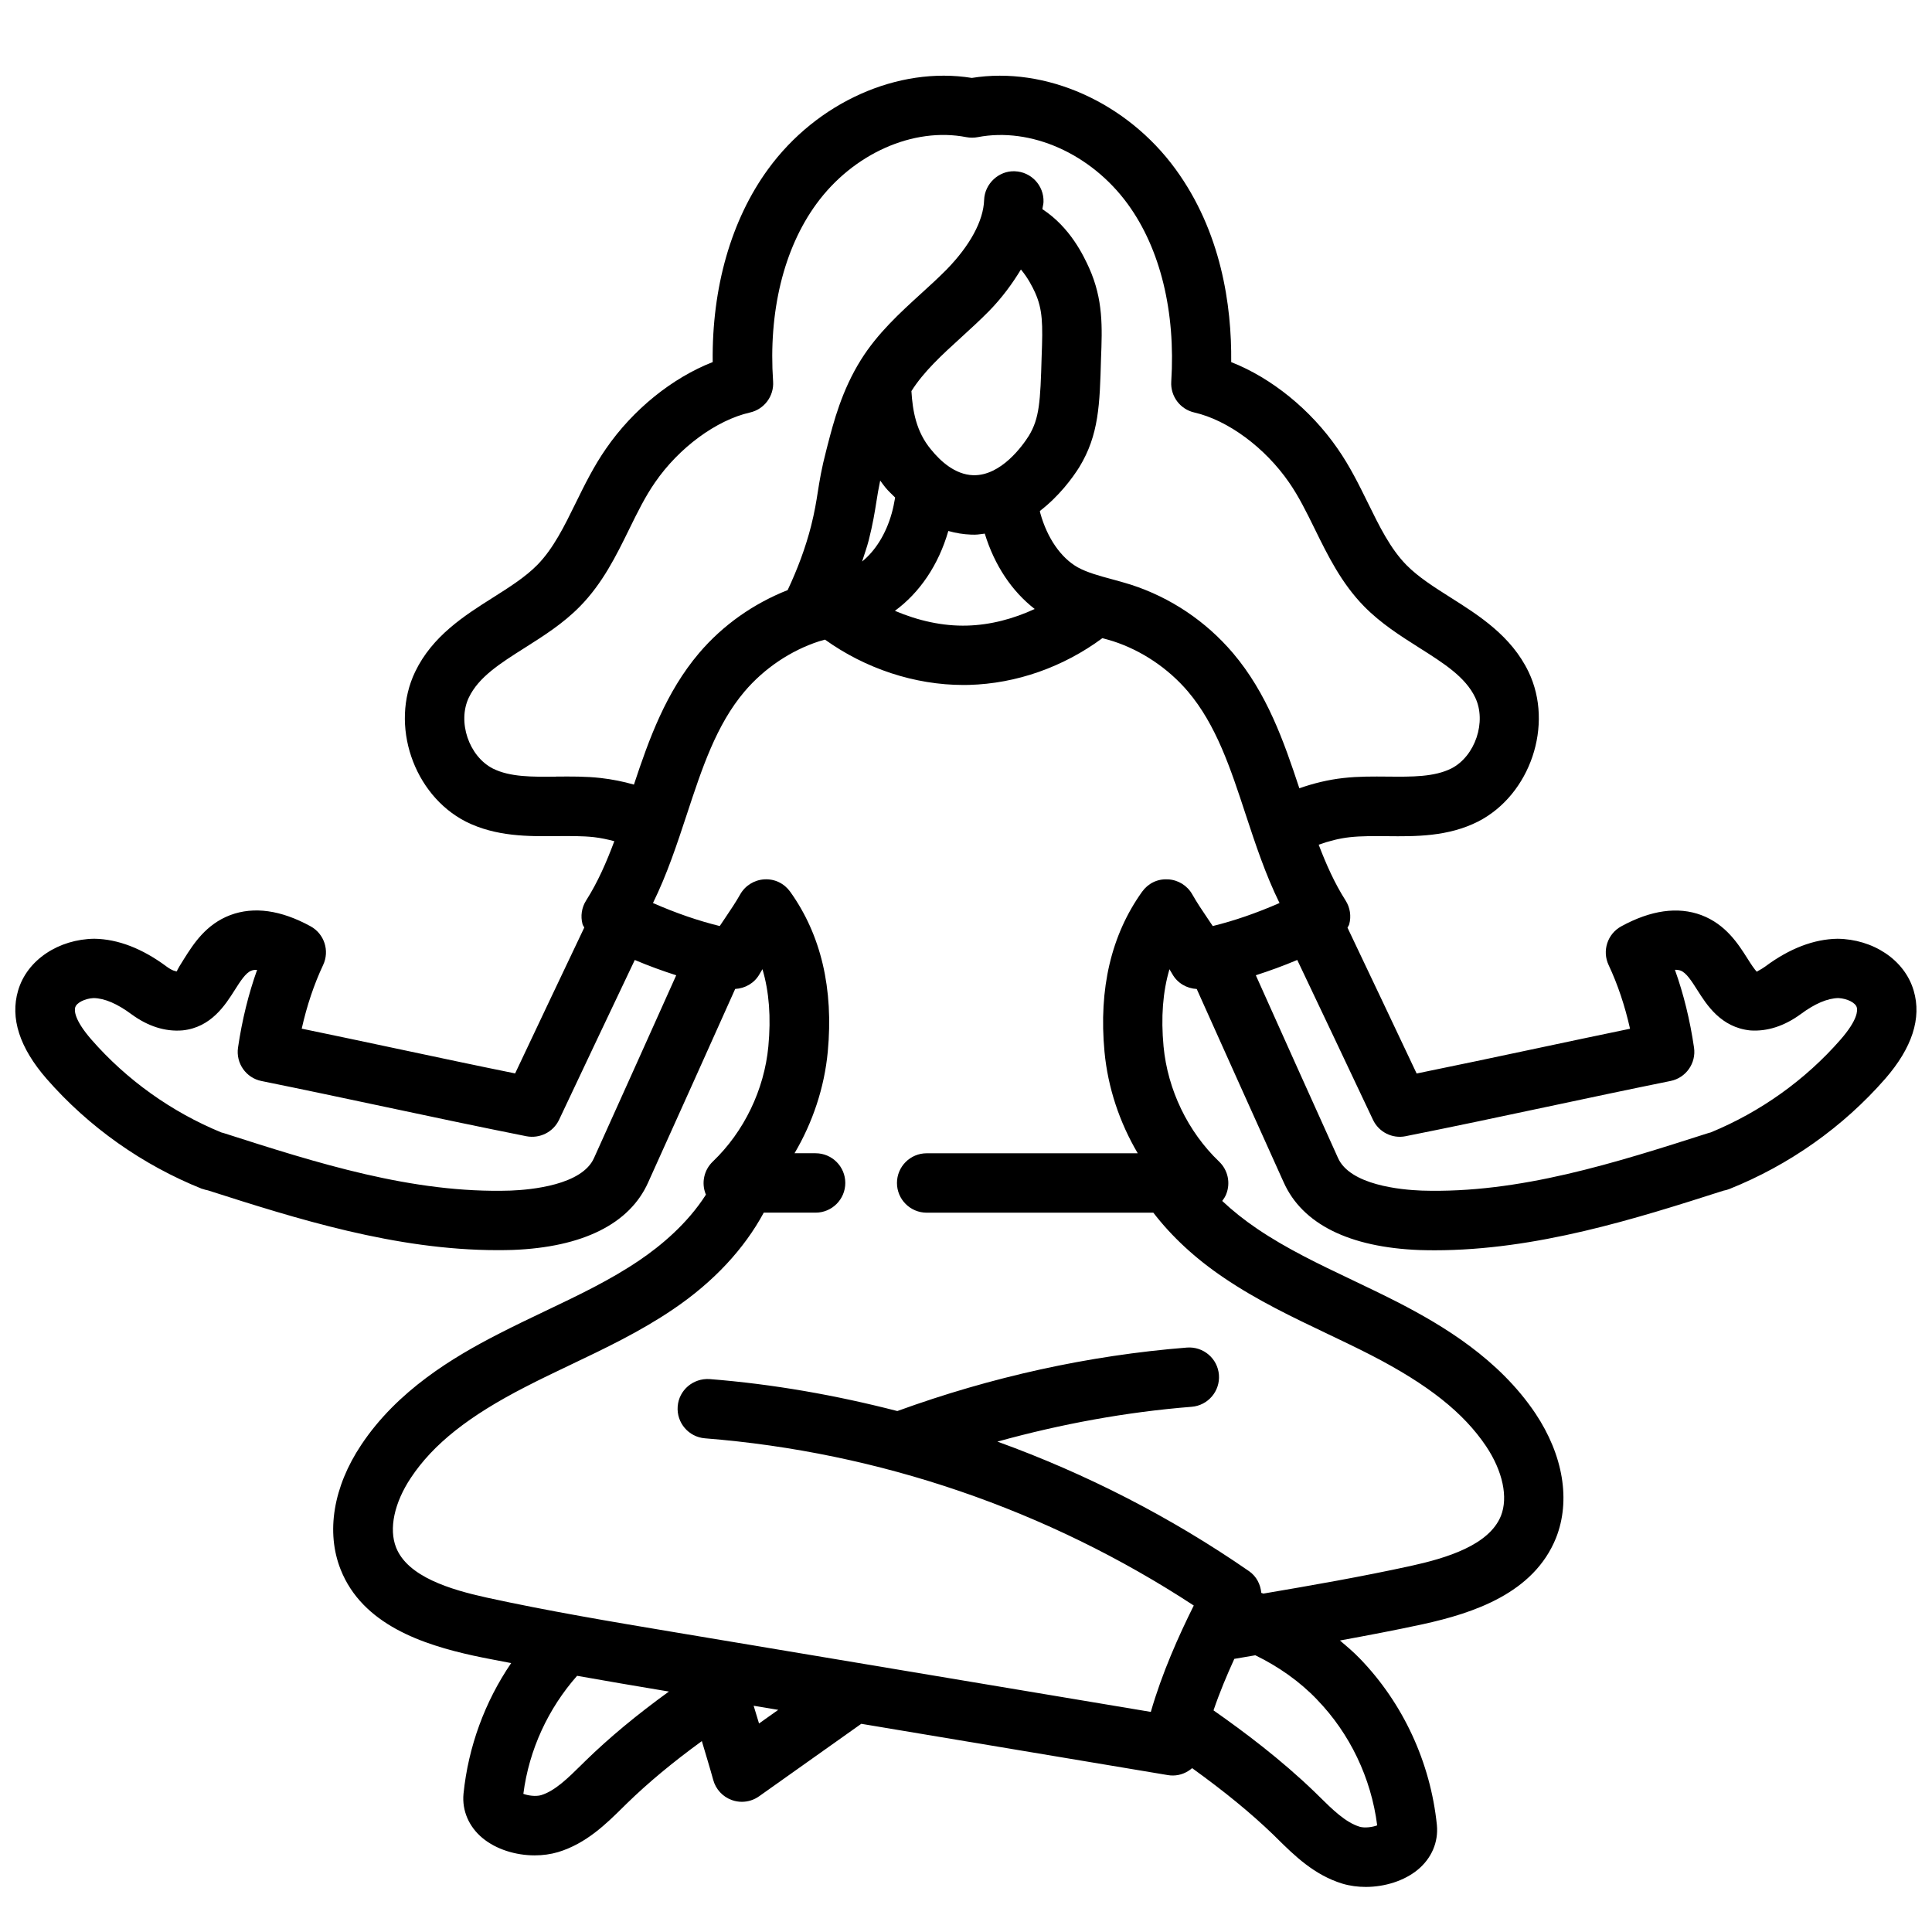 <?xml version="1.0" encoding="UTF-8"?>
<!-- Uploaded to: ICON Repo, www.svgrepo.com, Generator: ICON Repo Mixer Tools -->
<svg width="800px" height="800px" version="1.1" viewBox="144 144 512 512" xmlns="http://www.w3.org/2000/svg">
 <defs>
  <clipPath id="a">
   <path d="m148.09 164h503.81v481h-503.81z"/>
  </clipPath>
 </defs>
 <g clip-path="url(#a)">
  <path d="m197.66 459.06c0.426 0.164 0.922 0.309 1.426 0.395 23.41 7.496 49.727 15.848 76.77 15.848 1.324 0 2.652-0.016 3.977-0.055 18.602-0.707 31.039-6.91 35.945-17.91l0.605-1.348c7.512-16.633 15.004-33.273 22.449-49.91 2.629-0.141 5.078-1.527 6.422-3.883 0.262-0.457 0.527-0.914 0.805-1.355 1.777 5.984 2.289 12.754 1.566 20.445-1.078 11.484-6.445 22.633-14.738 30.551-2.32 2.227-3.062 5.637-1.867 8.621l0.07 0.117c-4.894 7.707-11.98 13.594-17.648 17.422-7.699 5.227-16.121 9.242-25.031 13.484-4.164 1.984-8.336 3.977-12.406 6.078-11.848 6.078-26.688 14.91-36.289 29.371-7.383 11.074-9.367 23.105-5.449 32.992 5.793 14.656 21.852 19.91 35.211 22.844 3.305 0.723 6.66 1.309 9.988 1.969-6.957 10.195-11.359 22.137-12.633 34.629-0.426 4.481 1.434 8.77 5.086 11.777 3.559 2.93 8.691 4.551 13.777 4.551 2.125 0 4.25-0.285 6.234-0.875 7.438-2.273 12.684-7.438 17.301-12.004l0.93-0.914c5.644-5.496 12.09-10.848 19.836-16.492 1 3.434 2.094 6.918 3.016 10.289 0.676 2.481 2.519 4.473 4.938 5.336 0.867 0.316 1.762 0.465 2.652 0.465 1.613 0 3.203-0.496 4.559-1.457l27.086-19.215 81.246 13.594c0.441 0.07 0.875 0.109 1.316 0.109 1.93 0 3.715-0.738 5.117-1.953 8.699 6.281 15.578 11.918 21.531 17.656l0.93 0.922c4.629 4.566 9.871 9.746 17.391 12.043 1.961 0.582 4.055 0.859 6.156 0.859 5.07 0 10.219-1.621 13.785-4.559 3.644-3.008 5.504-7.297 5.07-11.84-1.699-16.625-8.973-32.316-20.453-44.16-1.637-1.699-3.441-3.219-5.234-4.746 7.312-1.348 14.656-2.723 22.051-4.336 13.281-2.922 29.285-8.156 35.203-22.836 3.922-9.895 1.938-21.922-5.465-33.016-9.676-14.414-24.457-23.254-36.273-29.355-4.008-2.055-8.07-3.992-12.121-5.926-9.012-4.289-17.516-8.344-25.332-13.641-3.465-2.34-6.535-4.809-9.266-7.375 0.418-0.551 0.797-1.133 1.055-1.793 1.195-2.984 0.457-6.391-1.867-8.621-8.289-7.926-13.656-19.066-14.738-30.551-0.715-7.691-0.203-14.461 1.566-20.445 0.277 0.449 0.543 0.898 0.805 1.355 1.348 2.356 3.785 3.738 6.422 3.883 7.445 16.633 14.949 33.273 22.449 49.918l0.598 1.316c4.922 11.027 17.359 17.238 36.016 17.949 1.324 0.039 2.637 0.062 3.961 0.062 26.93 0 53.199-8.312 76.57-15.801 0.543-0.094 1.07-0.242 1.582-0.449 15.855-6.344 30.125-16.438 41.281-29.207 7.148-8.211 9.684-16.074 7.551-23.324-2.402-8.266-10.863-13.68-20.215-13.777-6.273 0.102-12.738 2.59-19.137 7.359-1.34 0.977-2.273 1.25-2.164 1.41-0.605-0.48-1.777-2.32-2.559-3.559-2.418-3.809-5.715-9.027-12.203-11.477-6.227-2.32-13.375-1.316-21.23 2.977-3.652 2-5.117 6.496-3.344 10.258 2.41 5.125 4.305 10.777 5.676 16.879-8.398 1.73-16.75 3.512-25.105 5.281-10.461 2.219-20.914 4.441-31.449 6.582-6.086-12.887-12.188-25.766-18.324-38.652 0.125-0.309 0.371-0.559 0.457-0.891 0.582-2.141 0.234-4.434-0.961-6.305-2.898-4.543-5.125-9.539-7.133-14.793 2.668-0.945 5.414-1.668 8.211-1.977 3.094-0.34 6.406-0.309 9.918-0.277 7.551 0.078 16.129 0.156 24.129-3.883 13.848-7.102 20.098-25.633 13.367-39.66-4.566-9.508-13.098-14.918-20.633-19.68-4.426-2.801-8.605-5.449-11.762-8.66-4.234-4.32-7.117-10.18-10.164-16.391-2.356-4.793-4.793-9.754-8.031-14.398-7.172-10.406-17.578-18.781-28.215-22.961 0.156-15.113-2.668-34.559-14.762-51.152-12.926-17.727-34.457-27.293-53.977-24.16-19.531-3.148-41.059 6.43-53.977 24.16-9.809 13.445-14.934 31.426-14.695 51.145-10.676 4.172-21.105 12.539-28.262 22.93-3.258 4.676-5.691 9.637-8.047 14.43-3.047 6.211-5.926 12.066-10.156 16.383-3.164 3.219-7.344 5.863-11.77 8.668-7.535 4.762-16.066 10.172-20.625 19.68-6.731 14.027-0.488 32.559 13.438 39.691 7.996 4 16.562 3.922 24.082 3.84 3.512-0.016 6.816-0.062 9.871 0.277 1.844 0.211 3.637 0.605 5.398 1.07-2.086 5.582-4.402 10.895-7.461 15.695-1.195 1.875-1.543 4.164-0.961 6.305 0.086 0.332 0.332 0.574 0.457 0.891-6.133 12.887-12.242 25.766-18.324 38.652-10.531-2.133-20.988-4.359-31.449-6.582-8.352-1.77-16.703-3.551-25.105-5.281 1.363-6.102 3.266-11.754 5.676-16.879 1.77-3.769 0.309-8.258-3.344-10.258-7.863-4.297-15.004-5.297-21.262-2.961-6.453 2.441-9.762 7.66-12.172 11.469-0.805 1.273-2.016 3.188-1.953 3.426-0.348 0.047-1.309-0.195-2.707-1.219-6.465-4.816-12.926-7.312-19.199-7.406-9.352 0.117-17.812 5.519-20.207 13.754-2.141 7.281 0.395 15.137 7.551 23.355 11.148 12.77 25.418 22.859 41.273 29.199zm101.51 151.57-0.984 0.969c-3.652 3.606-7.109 7.016-10.777 8.133-1.41 0.41-3.504 0.125-4.715-0.348 1.504-11.691 6.598-22.625 14.242-31.277 7.691 1.371 15.375 2.676 22.93 3.938l1.402 0.234c-8.598 6.234-15.762 12.18-22.098 18.352zm45.98-9.887c-0.457-1.551-0.953-3.133-1.426-4.699l6.519 1.086zm147.87-6.336c8.715 8.996 14.352 20.805 15.949 33.332-1.203 0.473-3.297 0.762-4.652 0.363-3.746-1.141-7.203-4.559-10.863-8.172l-1.008-0.992c-8.98-8.66-18.609-15.887-26.852-21.672 1.621-4.769 3.535-9.32 5.512-13.648 1.836-0.309 3.723-0.645 5.566-0.953 6.086 2.969 11.668 6.856 16.359 11.738zm-39.535-217.36c-2.777-0.18-5.258 1.094-6.824 3.281-8.172 11.43-11.523 25.695-9.957 42.406 0.883 9.445 3.969 18.711 8.809 26.898h-55.938c-4.344 0-7.871 3.527-7.871 7.871s3.527 7.871 7.871 7.871h60.07c4.848 6.297 11.074 12.113 18.727 17.27 8.785 5.961 18.238 10.461 27.379 14.816 3.922 1.867 7.84 3.738 11.691 5.715 15.043 7.762 24.418 15.207 30.395 24.105 4.41 6.613 5.871 13.516 3.93 18.422-3.141 7.809-14.453 11.211-23.945 13.297-13.074 2.852-26.129 5.133-39.016 7.32-0.18-0.07-0.371-0.117-0.551-0.188-0.211-2.242-1.266-4.375-3.234-5.746-20.719-14.336-43.172-25.828-66.699-34.344 16.91-4.676 34.125-7.848 51.477-9.227 4.328-0.348 7.566-4.133 7.227-8.469-0.34-4.328-4.125-7.551-8.469-7.227-26.062 2.07-51.867 7.777-76.762 16.824-16.27-4.195-32.891-7.141-49.734-8.469-4.344-0.285-8.133 2.898-8.469 7.227-0.34 4.336 2.898 8.125 7.227 8.469 46.184 3.652 90.82 18.949 129.54 44.312-4 8.023-8.422 17.91-11.383 28.191l-126.47-21.16c-16.359-2.738-33.266-5.574-49.594-9.148-9.531-2.102-20.875-5.504-23.945-13.258-1.961-4.953-0.496-11.855 3.922-18.484 5.926-8.918 15.297-16.352 30.387-24.098 3.945-2.039 7.957-3.945 11.973-5.863 9.055-4.312 18.414-8.777 27.086-14.656 10.848-7.32 18.941-16.137 24.066-25.641h13.738c4.344 0 7.871-3.527 7.871-7.871s-3.527-7.871-7.871-7.871h-5.582c4.84-8.188 7.918-17.453 8.809-26.898 1.566-16.711-1.785-30.984-9.957-42.406-1.566-2.18-4.07-3.441-6.824-3.281-2.684 0.148-5.109 1.645-6.43 3.992-1.211 2.141-2.582 4.164-3.961 6.211-0.488 0.715-0.977 1.441-1.457 2.172-5.738-1.41-11.602-3.434-17.695-6.102 3.754-7.637 6.398-15.672 8.98-23.508 4.016-12.195 7.801-23.719 15.289-32.551 5.219-6.141 12.258-10.871 19.773-13.305 0.512-0.156 1.031-0.293 1.543-0.441 10.723 7.691 23.789 12.02 36.668 12.02 0.488 0 0.984 0 1.48-0.016 12.609-0.34 25-4.731 35.367-12.391 0.961 0.262 1.93 0.52 2.844 0.812 7.566 2.457 14.602 7.188 19.82 13.312 7.496 8.84 11.289 20.355 15.297 32.559 2.582 7.832 5.227 15.871 8.98 23.508-6.094 2.668-11.957 4.691-17.695 6.102-0.488-0.73-0.969-1.457-1.457-2.172-1.379-2.039-2.746-4.062-3.961-6.211-1.324-2.348-3.746-3.848-6.43-3.992zm-38.926-161.62c1.852 2.203 3.07 4.621 3.746 6.102 2.016 4.512 2.078 8.234 1.738 17.043-0.332 11.934-0.59 16.305-3.394 20.926-1.582 2.512-7.336 10.66-14.77 10.438-4.801-0.172-8.66-3.731-11.141-6.801-3.969-4.731-4.887-10.32-5.203-15.492 3.258-5.172 8.078-9.574 13.188-14.227 2.473-2.258 4.945-4.519 7.328-6.926 3.527-3.606 6.234-7.328 8.5-11.066zm3.652 89.961c-5.676 2.621-11.738 4.234-17.902 4.402-6.465 0.188-13.012-1.301-19.152-3.914 6.535-4.793 11.539-12.09 14.16-21.16 1.969 0.551 3.977 0.891 6.008 0.961 0.316 0.008 0.629 0.016 0.945 0.016 0.945 0 1.801-0.18 2.707-0.277 2.582 8.43 7.195 15.289 13.242 19.98zm-41.949-28.473c0.27-1.723 0.559-3.488 1-5.566 0.441 0.598 0.844 1.203 1.34 1.793 0.82 1.016 1.746 1.82 2.621 2.715-0.262 1.512-0.551 2.922-0.906 4.172-1.543 5.527-4.394 9.988-7.856 12.785 0.582-1.883 1.281-3.731 1.762-5.637 1.094-4.328 1.566-7.289 2.039-10.258zm140.24 168.19c12.648-2.512 25.16-5.172 37.676-7.832 10.801-2.297 21.609-4.59 32.527-6.801 4.102-0.828 6.832-4.723 6.227-8.855-1.07-7.312-2.769-14.219-5.062-20.609 0.551-0.016 1.078 0.055 1.504 0.211 1.527 0.574 2.938 2.801 4.434 5.156 2.496 3.945 6.266 9.902 14.027 10.699 4.426 0.316 8.988-1.125 13.328-4.289 3.762-2.801 7.141-4.242 10.043-4.289 2.387 0.141 4.512 1.25 4.856 2.457 0.234 0.812 0.301 3.273-4.305 8.559-9.312 10.66-21.184 19.145-34.387 24.586-0.203 0.047-0.402 0.102-0.605 0.164-24.648 7.887-50.145 16.074-75.996 15.258-5.606-0.211-18.996-1.48-22.191-8.66l-0.605-1.348c-7.086-15.688-14.145-31.379-21.168-47.059 3.613-1.164 7.266-2.481 10.98-4.055 6.715 14.113 13.398 28.238 20.066 42.352 1.543 3.273 5.117 5.07 8.652 4.359zm-225.08-95.289c-6.352 0.078-12.289 0.125-16.816-2.148-6.352-3.25-9.438-12.406-6.352-18.828 2.606-5.434 8.281-9.027 14.855-13.188 4.984-3.156 10.141-6.414 14.578-10.941 6.016-6.125 9.598-13.422 13.059-20.477 2.188-4.465 4.266-8.684 6.856-12.406 6.352-9.219 16.23-16.484 25.168-18.516 3.777-0.859 6.375-4.344 6.109-8.211-1.266-18.469 2.801-35.172 11.461-47.043 9.723-13.344 25.711-20.453 39.746-17.711 1 0.188 2.023 0.188 3.023 0 14.059-2.715 30.023 4.375 39.746 17.711 8.629 11.832 12.723 28.551 11.539 47.074-0.242 3.856 2.34 7.32 6.102 8.18 8.895 2.031 18.742 9.297 25.121 18.547 2.566 3.691 4.637 7.902 6.832 12.367 3.465 7.055 7.047 14.344 13.066 20.484 4.434 4.512 9.59 7.777 14.57 10.934 6.574 4.156 12.25 7.754 14.855 13.188 3.086 6.422 0 15.578-6.305 18.812-4.543 2.281-10.516 2.227-16.848 2.164-3.832-0.031-7.785-0.078-11.809 0.379-3.953 0.441-7.863 1.387-11.637 2.715-4.117-12.469-8.582-25.207-17.594-35.832-7.188-8.445-16.508-14.703-27.008-18.113-1.668-0.527-3.363-0.992-5.047-1.449-3.387-0.914-6.574-1.785-9.078-3.156-4.465-2.527-8.078-7.746-9.918-14.336-0.055-0.195-0.07-0.402-0.125-0.598 5.094-3.914 8.637-8.723 10.469-11.645 5.188-8.535 5.406-16.578 5.738-28.68 0.332-8.422 0.605-15.695-3.156-24.105-1.426-3.109-4.922-10.676-12.375-15.555 0.062-0.637 0.277-1.289 0.293-1.922 0.141-4.344-3.266-7.981-7.613-8.125-4.18-0.188-7.981 3.266-8.125 7.613-0.18 5.512-3.738 12.074-9.973 18.461-2.156 2.18-4.434 4.258-6.715 6.328-5.66 5.164-11.516 10.5-15.91 17.492-5.109 8.133-7.289 16.547-8.879 22.68l-0.34 1.324c-1.281 4.887-1.785 8.078-2.273 11.172-0.402 2.559-0.812 5.117-1.746 8.855-1.488 5.863-3.644 11.562-6.227 17.066-9.012 3.574-17.113 9.211-23.48 16.695-8.77 10.344-13.234 22.695-17.262 34.855-2.852-0.82-5.777-1.402-8.785-1.746-4.031-0.457-7.973-0.41-11.793-0.379zm-127.47 61.109c0.34-1.172 2.543-2.312 4.848-2.426 2.906 0.047 6.281 1.488 10.109 4.336 4.273 3.117 8.832 4.613 13.453 4.227 7.566-0.77 11.344-6.731 13.84-10.676 1.496-2.356 2.906-4.582 4.402-5.148 0.434-0.164 0.898-0.242 1.535-0.219-2.289 6.398-3.984 13.297-5.062 20.609-0.605 4.141 2.125 8.039 6.227 8.855 10.918 2.211 21.727 4.504 32.527 6.801 12.516 2.66 25.023 5.312 37.676 7.832 3.535 0.676 7.109-1.094 8.652-4.359 6.66-14.113 13.352-28.238 20.066-42.352 3.715 1.574 7.359 2.891 10.98 4.055-7.031 15.688-14.09 31.379-21.168 47.059l-0.621 1.379c-3.188 7.141-16.57 8.406-22.129 8.621-25.992 0.82-51.414-7.359-76.059-15.258-0.172-0.055-0.363-0.109-0.559-0.148-13.219-5.434-25.105-13.926-34.426-24.594-4.613-5.297-4.559-7.754-4.305-8.598z"/>
 </g>
</svg>
